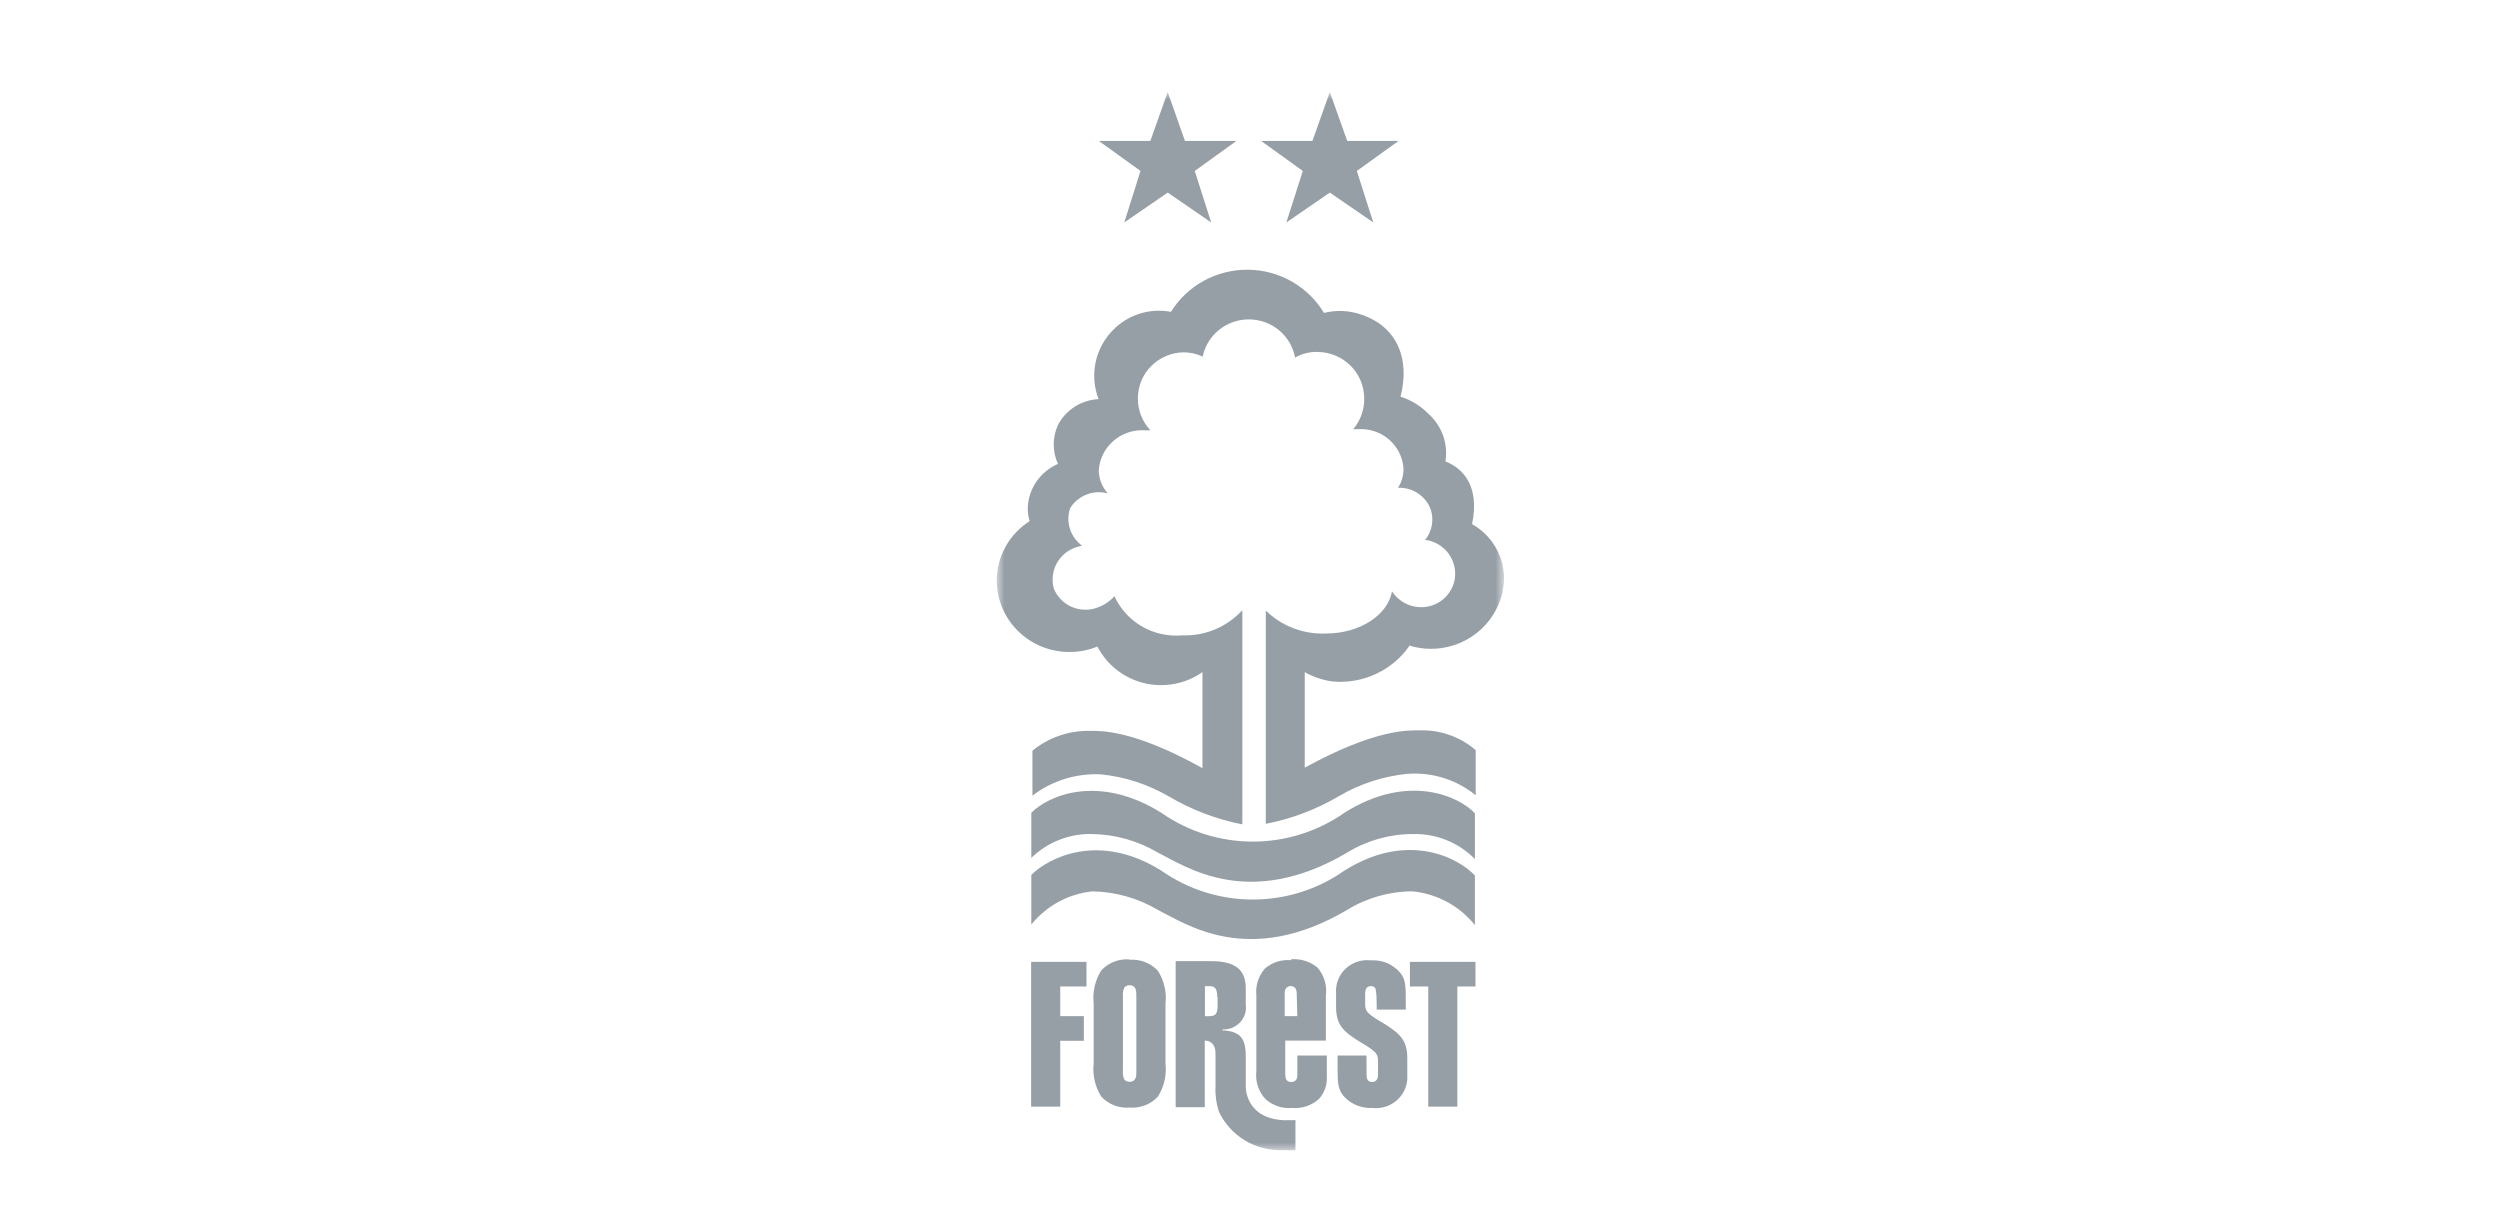 <?xml version="1.0" encoding="utf-8"?>
<svg xmlns="http://www.w3.org/2000/svg" xmlns:xlink="http://www.w3.org/1999/xlink" fill="none" height="80" viewBox="0 0 163 80" width="163">
  <mask id="a" height="69" maskUnits="userSpaceOnUse" width="33" x="65" y="6">
    <path d="m98 6h-33v69h33z" fill="#fff"/>
  </mask>
  <g fill="#969ea6" mask="url(#a)">
    <path d="m76.136 6-1.133 3.187h-3.363l2.722 1.959-1.059 3.357 2.833-1.946 2.833 1.946-1.072-3.357 2.722-1.959h-3.363z"/>
    <path d="m86.704 6-1.133 3.187h-3.35l2.722 1.959-1.072 3.357 2.833-1.946 2.833 1.946-1.072-3.357 2.722-1.959h-3.35z"/>
    <path d="m87.653 52.993c-1.744 1.222-3.829 1.879-5.968 1.879s-4.224-.657-5.968-1.879c-4.114-2.567-7.391-1.107-8.475 0v2.944c.523-.514 1.147-.916 1.833-1.184.686-.268 1.42-.395 2.158-.373 1.508.029 2.982.449 4.274 1.216 1.811.9 5.9 3.771 12.318 0 1.282-.792 2.763-1.213 4.274-1.216.755-.022 1.507.111 2.207.392.7.281 1.333.703 1.858 1.238v-2.98c-.998-1.083-4.324-2.676-8.512-.036z"/>
    <path d="m87.653 56.765c-1.742 1.226-3.829 1.885-5.968 1.885s-4.226-.659-5.968-1.885c-4.114-2.567-7.391-.803-8.475.28v3.236c.486-.605 1.089-1.108 1.774-1.48s1.439-.605 2.216-.685c1.508.029 2.982.449 4.274 1.216 1.811.9 5.9 3.771 12.318 0 1.282-.792 2.763-1.213 4.274-1.216.793.078 1.561.314 2.26.692.698.378 1.312.892 1.805 1.51v-3.236c-.998-1.083-4.311-2.956-8.512-.316z"/>
    <path d="m95.98 34.174c.517-2.518-.616-3.65-1.737-4.088.092-.573.037-1.16-.161-1.706-.198-.546-.532-1.035-.972-1.42-.498-.507-1.116-.884-1.798-1.095.641-2.433-.185-4.744-2.919-5.462-.679-.171-1.39-.171-2.069 0-.512-.853-1.239-1.56-2.109-2.054-.87-.494-1.855-.757-2.859-.764-1.004-.007-1.992.242-2.87.723-.878.481-1.615 1.178-2.14 2.023-.59-.111-1.197-.095-1.78.048s-1.127.409-1.596.779c-.718.565-1.235 1.341-1.476 2.216-.241.875-.195 1.803.134 2.65-.553.025-1.09.195-1.556.492s-.842.711-1.093 1.199c-.182.398-.277.829-.277 1.265s.094.868.277 1.265c-.572.249-1.062.653-1.411 1.165-.349.512-.543 1.112-.56 1.73.003.284.044.566.123.839-.657.419-1.197.993-1.572 1.671-.374.678-.571 1.438-.572 2.21.003.613.129 1.22.369 1.786.241.566.592 1.079 1.033 1.51s.965.773 1.54 1.005c.575.232 1.191.349 1.812.346.622.004 1.237-.116 1.811-.353.303.59.731 1.108 1.256 1.519.524.411 1.132.706 1.782.864.65.158 1.327.176 1.985.052.658-.124 1.281-.386 1.826-.769v6.265c-4.582-2.555-6.701-2.433-7.391-2.433-1.347-.014-2.656.443-3.695 1.29v2.932c1.271-.973 2.853-1.465 4.459-1.387 1.571.158 3.089.652 4.447 1.448 1.476.871 3.093 1.484 4.779 1.813v-13.966c-.492.542-1.1.971-1.779 1.255-.679.284-1.413.416-2.15.388-.913.079-1.828-.124-2.618-.582s-1.417-1.147-1.792-1.973c-.283.322-.643.568-1.047.718-.272.111-.563.167-.856.166-.294-.001-.584-.06-.855-.173-.271-.113-.515-.278-.721-.486-.205-.207-.367-.453-.475-.723-.148-.539-.086-1.113.174-1.609s.699-.877 1.231-1.068l.431-.122c-.37-.275-.645-.657-.784-1.093-.139-.436-.136-.905.008-1.34.248-.404.623-.718 1.067-.893.444-.176.935-.203 1.397-.08-.383-.42-.594-.967-.591-1.533.057-.734.404-1.416.967-1.899.563-.483 1.295-.727 2.039-.68h.357c-.526-.563-.817-1.302-.813-2.068-.007-.792.305-1.554.866-2.119.561-.565 1.326-.888 2.127-.898.426.003.847.098 1.232.28.142-.69.523-1.31 1.077-1.752.554-.443 1.247-.681 1.96-.674.713.007 1.401.259 1.946.713.545.454.913 1.081 1.04 1.774.453-.257.969-.383 1.49-.365.803.013 1.569.336 2.133.9.564.564.882 1.324.885 2.117.015.736-.238 1.453-.715 2.019h.32c.731-.047 1.451.192 2.004.666.553.474.895 1.143.952 1.865.014.456-.11.905-.357 1.29.455-.019.904.103 1.284.35.38.247.672.605.835 1.025.121.341.151.706.089 1.062-.062.355-.216.689-.446.97h.099c.588.101 1.111.428 1.454.909s.481 1.077.381 1.658c-.051.285-.158.557-.315.801-.158.244-.363.455-.603.62-.241.165-.512.282-.798.343s-.582.065-.87.013c-.306-.057-.597-.174-.855-.346s-.479-.393-.647-.652c-.271 1.545-2.094 2.749-4.311 2.749-.722.03-1.443-.087-2.117-.344-.674-.258-1.287-.65-1.8-1.152v13.905c1.687-.328 3.304-.942 4.779-1.813 1.358-.796 2.876-1.29 4.447-1.448 1.614-.123 3.213.379 4.459 1.399v-2.944c-1.021-.878-2.342-1.34-3.695-1.29-.715 0-2.858-.085-7.452 2.433v-6.229c.555.314 1.165.52 1.798.608.975.092 1.956-.077 2.842-.488.886-.411 1.645-1.049 2.196-1.848.627.19 1.287.251 1.938.177s1.281-.278 1.849-.603 1.062-.761 1.451-1.282c.389-.521.665-1.116.811-1.748.071-.316.108-.638.111-.961-.008-.713-.204-1.411-.569-2.025-.365-.615-.887-1.124-1.513-1.478z"/>
    <path d="m79.387 65.001v.547c0 .535-.123.706-.53.706h-.296v-1.959h.271c.406 0 .53.182.53.706zm4.545 8.041c-2.772 0-2.71-2.202-2.71-2.202v-2.007c0-1.143-.369-1.594-1.515-1.655v-.061c.215.011.43-.025.629-.105s.378-.204.523-.361c.145-.157.253-.344.316-.547s.079-.418.048-.628v-1.034c0-1.216-.677-1.776-2.279-1.776h-2.291v9.525h1.897v-4.343c.431 0 .702.292.702.839v2.153c-.03.556.046 1.113.222 1.642.367.779.96 1.432 1.703 1.879.743.446 1.604.664 2.473.627.271.019.542.019.813 0v-1.959c-.185.012-.37.012-.554 0"/>
    <path d="m67.23 72.153h1.897v-4.294h1.54v-1.606h-1.54v-1.934h1.712v-1.606h-3.609z"/>
    <path d="m74.091 69.757c0 .365 0 .487-.099.62-.04.052-.092.094-.153.121-.06.028-.126.04-.192.037-.066.002-.132-.011-.192-.038-.06-.028-.113-.069-.153-.12-.083-.196-.113-.41-.086-.62v-4.744c-.026-.211.003-.424.086-.62.041-.051.093-.092.153-.12.06-.028.126-.041.192-.038.066-.003.132.009.192.037.06.028.113.069.153.121.086.134.099.256.099.62zm-.443-7.202c-.343-.028-.688.023-1.008.147-.32.124-.608.32-.84.571-.401.644-.574 1.401-.493 2.153v3.917c-.081.752.092 1.509.493 2.153.232.251.519.446.84.571s.665.175 1.008.147c.343.028.688-.023 1.008-.147.32-.124.608-.32.84-.571.406-.642.58-1.401.493-2.153v-3.893c.087-.752-.086-1.511-.493-2.153-.232-.251-.519-.446-.84-.571-.32-.124-.665-.175-1.008-.147"/>
    <path d="m91.927 62.713v1.606h1.195v7.834h1.897v-7.834h1.183v-1.606z"/>
    <path d="m84.586 66.254h-.825v-1.302c0-.292 0-.401.086-.511.034-.049.08-.088.134-.113s.114-.037.174-.033c.06-.003.119.009.173.034s.1.064.135.112c.074.11.086.219.086.511zm-.406-3.65c-.308-.028-.619.007-.913.101-.294.094-.566.246-.799.447-.206.238-.362.515-.457.814-.095.299-.128.614-.097.926v4.951c-.04.332-.005.669.102.986.106.317.282.608.514.851.232.203.503.358.798.454.294.096.606.132.914.105.311.025.624-.011.92-.107.296-.096.57-.25.805-.453.191-.201.338-.439.431-.698.093-.26.131-.535.111-.81v-1.35h-1.922v1.083c0 .292 0 .401-.086.511-.038.044-.085.079-.138.102-.053.023-.112.034-.17.032-.058.003-.117-.007-.17-.03-.054-.023-.101-.059-.138-.103-.074-.11-.086-.219-.086-.511v-2.056h2.648v-2.956c.042-.321.015-.647-.079-.957-.093-.31-.251-.597-.463-.844-.479-.4-1.099-.597-1.725-.547"/>
    <path d="m90.117 66.667-.246-.146c-.751-.462-.862-.62-.862-1.046v-.706c0-.304.123-.474.369-.474.063-.006.126.007.181.037.055.03.099.077.127.133 0 .11.074.195.074 1.01v.353h1.897v-.462c0-1.216 0-1.63-.554-2.141-.23-.212-.502-.376-.798-.481-.297-.105-.612-.148-.926-.128-.298-.035-.6-.004-.884.089-.284.094-.544.249-.761.453-.217.205-.385.454-.492.73-.108.276-.152.573-.13.868v.876c0 1.216.468 1.63 1.638 2.348l.246.146c.739.462.85.62.85 1.046v.912c0 .328-.172.462-.382.462-.061.006-.123-.006-.177-.034-.055-.028-.1-.071-.13-.124-.062-.134-.062-.085-.062-.9v-.669h-1.885v.669c0 1.156 0 1.618.554 2.141.23.209.5.371.794.475.294.104.606.15.918.133.298.035.601.004.885-.09.285-.094.545-.248.763-.453.217-.204.387-.454.496-.73.109-.276.155-.573.135-.869v-1.083c0-1.216-.48-1.63-1.638-2.348z"/>
  </g>
</svg>